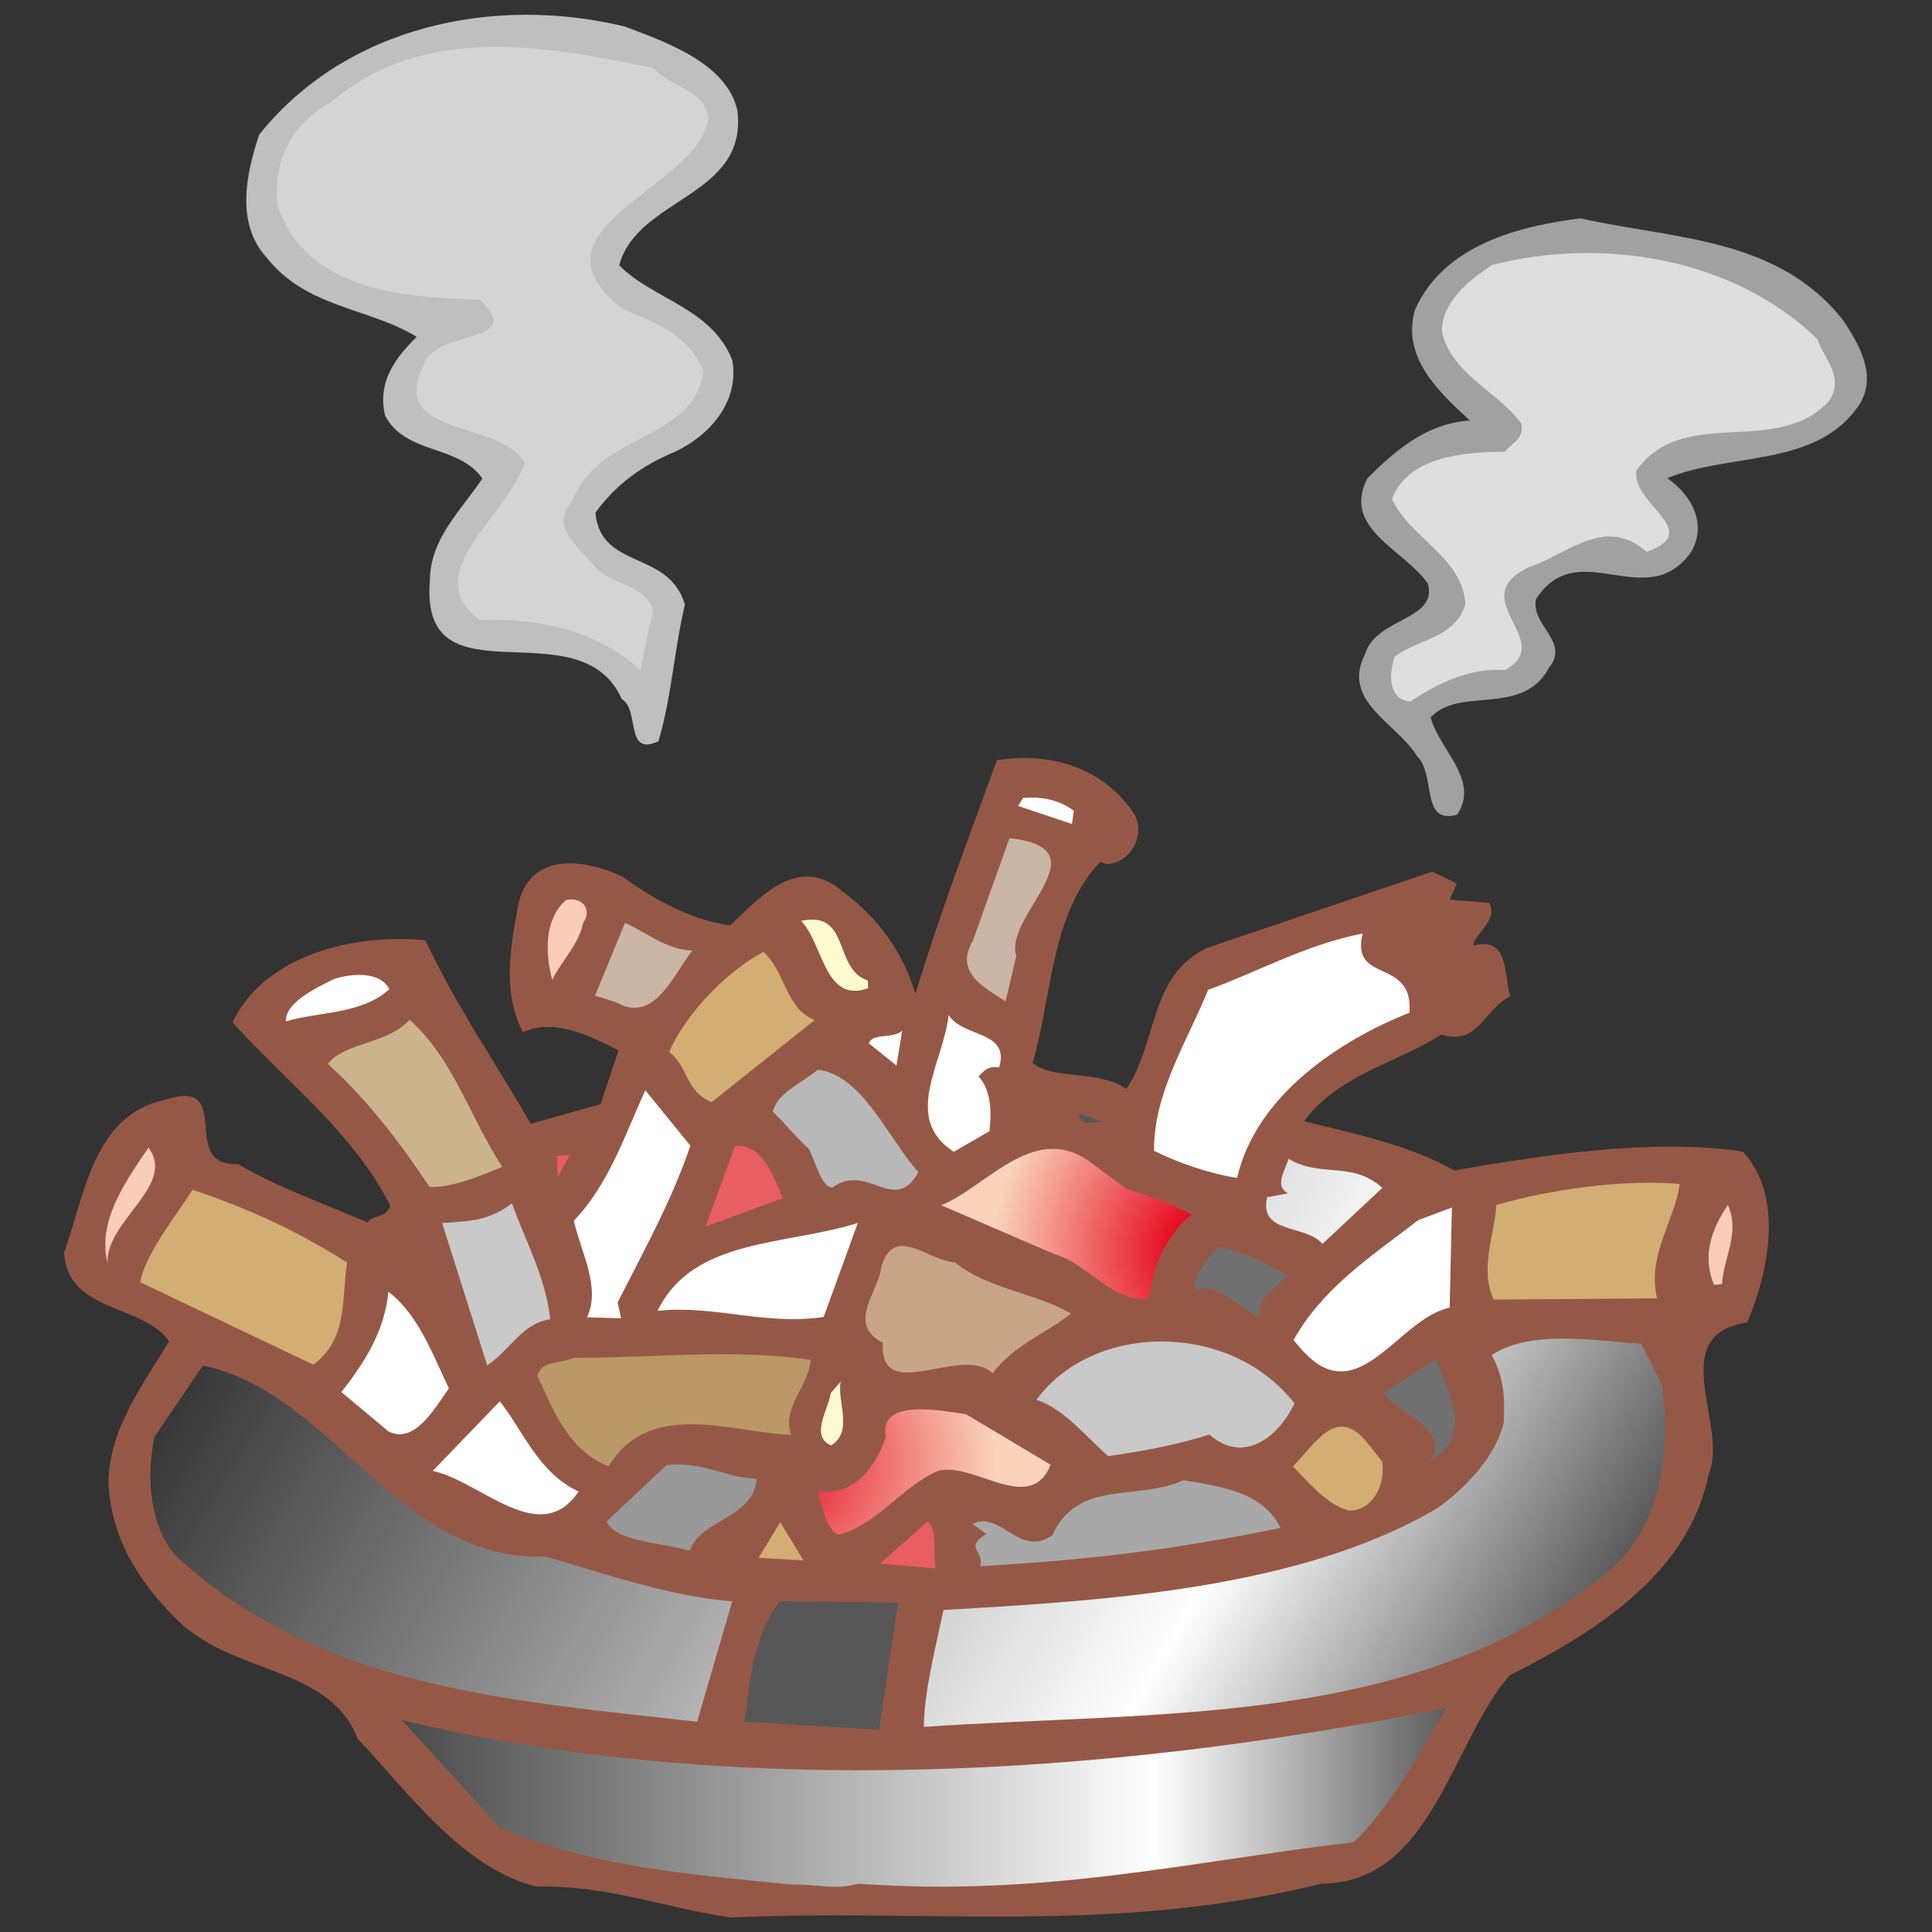 <?xml version="1.0" encoding="utf-8"?>
<!-- Generator: Adobe Illustrator 25.4.8, SVG Export Plug-In . SVG Version: 6.00 Build 0)  -->
<svg version="1.1" id="レイヤー_1" xmlns="http://www.w3.org/2000/svg" xmlns:xlink="http://www.w3.org/1999/xlink" x="0px"
	 y="0px" viewBox="0 0 600 600" style="enable-background:new 0 0 600 600;" xml:space="preserve">
<rect x="0" y="0" width="600" height="600" fill="#333333" stroke="none"/>
<style type="text/css">
	.st0{clip-path:url(#SVGID_00000159439796846558923710000014041457186878603949_);}
	.st1{clip-path:url(#SVGID_00000070107191360414576520000010955028771920915350_);}
	.st2{clip-path:url(#SVGID_00000157285807661597863890000004114881305425360040_);}
	.st3{fill:#EB6100;}
	.st4{fill:none;stroke:#EB6100;stroke-width:2.54;}
	.st5{fill:#FFFFFF;}
	.st6{fill:#0068B7;}
	.st7{fill:#FABE00;}
	.st8{fill:#E60012;}
	.st9{fill:#0081CC;}
	.st10{fill:none;stroke:#0081CC;stroke-width:1.34;}
	.st11{fill:none;stroke:#EB6100;stroke-width:2.68;}
	.st12{fill:#009944;}
	.st13{fill:#00A0E9;}
	.st14{fill:#BFBFBF;}
	.st15{fill:#D4D4D4;}
	.st16{fill:#A1A1A1;}
	.st17{fill:#DEDEDE;}
	.st18{fill:#965846;}
	.st19{fill:#CAB5A7;}
	.st20{fill:#F8CEB9;}
	.st21{fill:#FFFBD0;}
	.st22{fill:#D2AD74;}
	.st23{fill:#CBB48C;}
	.st24{fill:#B8B8B8;}
	.st25{fill:#575757;}
	.st26{fill:#E95E60;}
	.st27{fill:url(#SVGID_00000042694511721698194860000011954622727166285480_);}
	.st28{fill:#C9C9C9;}
	.st29{fill:url(#SVGID_00000077303817184402639570000010852908962754034354_);}
	.st30{fill:#C9A587;}
	.st31{fill:#707070;}
	.st32{fill:url(#SVGID_00000131362332307979803470000016076662172376636830_);}
	.st33{fill:#BA9967;}
	.st34{fill:url(#SVGID_00000090290653765769895710000010517842418751625133_);}
	.st35{fill:url(#SVGID_00000075150120075677912140000014020452305193099165_);}
	.st36{fill:#999999;}
	.st37{fill:#A8A8A8;}
	.st38{fill:url(#SVGID_00000018952287058644388360000001549452430778948741_);}
	.st39{fill:url(#SVGID_00000165194529665684050770000007551030658342182542_);}
	.st40{clip-path:url(#SVGID_00000073692726765372688970000008273800529237458585_);}
	.st41{fill:#9C705D;}
	.st42{fill:#808080;}
	.st43{fill:url(#SVGID_00000027593656518423649780000010771083011969998981_);}
	.st44{fill:#6A656E;}
	.st45{fill:#FFF251;}
	.st46{fill:#E50012;}
	.st47{fill:#404040;}
	.st48{fill:#525252;}
	.st49{fill:#AC8F81;}
	.st50{fill:#7DCCF3;}
	.st51{clip-path:url(#SVGID_00000013907969972837827470000002597502668701820831_);}
	.st52{fill:url(#SVGID_00000128471611718899704690000008877504082276626326_);}
	.st53{fill:#635E66;}
	.st54{fill:url(#SVGID_00000016033790735697249810000015760502817974302853_);}
	.st55{fill:url(#SVGID_00000142860059237530928440000009294292050588729489_);}
	.st56{fill:#C7D3D8;}
	.st57{fill:#9EA8AD;}
	.st58{fill:#848D91;}
	.st59{fill:#EA613B;}
	.st60{fill:#838B90;}
	.st61{fill:#B4BEC3;}
	.st62{fill:#A4AFB3;}
	.st63{fill:#B3B3B3;}
	.st64{fill:#A3A3A3;}
	.st65{fill:#00B3EC;}
	.st66{fill:#FFF697;}
	.st67{fill:#F09DC1;}
	.st68{fill:#F8D2E2;}
	.st69{fill:#FBE2CE;}
	.st70{fill:#C6E7F9;}
	.st71{fill:#EAC1A1;}
	.st72{fill:#87C796;}
	.st73{fill:#F6C2C0;}
	.st74{fill:none;stroke:#FCD13E;stroke-width:2.858;stroke-linecap:round;stroke-linejoin:round;stroke-miterlimit:10;}
	.st75{fill:none;stroke:#FCD13E;stroke-width:2.858;stroke-linecap:round;}
	.st76{fill:#231815;}
	.st77{fill:none;stroke:#E50012;stroke-width:4.763;stroke-linecap:round;stroke-linejoin:round;}
	.st78{fill:none;stroke:#231815;stroke-width:1.905;stroke-linecap:round;stroke-linejoin:round;}
	.st79{fill:none;stroke:#231815;stroke-width:2.858;stroke-linecap:round;stroke-linejoin:round;}
	.st80{clip-path:url(#SVGID_00000140016213686227500370000006402642446652242312_);}
	.st81{fill:#EFECCD;}
	
		.st82{fill:url(#SVGID_00000138558252436172732090000013570157911514952593_);stroke:#717071;stroke-width:2.298;stroke-linecap:round;stroke-linejoin:round;stroke-miterlimit:10;}
	.st83{fill:none;stroke:#717071;stroke-width:2.298;stroke-linecap:round;stroke-linejoin:round;stroke-miterlimit:10;}
	.st84{fill:#9E9E9F;}
	.st85{fill:#187FC3;}
	.st86{opacity:0.5;fill:#3D62AC;}
	.st87{fill:#A1D6D3;}
	.st88{fill:#8BBAB7;}
	.st89{fill:#004097;}
	.st90{fill:#FFFFFF;stroke:#FFFFFF;stroke-width:12.997;}
	.st91{fill:#595757;stroke:#FFFFFF;stroke-width:7.661;stroke-linecap:round;stroke-linejoin:round;stroke-miterlimit:10;}
	.st92{fill:#595757;stroke:#888888;stroke-width:2.298;stroke-linecap:round;stroke-linejoin:round;stroke-miterlimit:10;}
	.st93{fill:#C8C9CA;stroke:#888888;stroke-width:2.298;stroke-linecap:round;stroke-linejoin:round;stroke-miterlimit:10;}
	.st94{fill:#A2BBE1;stroke:#888888;stroke-width:2.298;stroke-linecap:round;stroke-linejoin:round;stroke-miterlimit:10;}
	.st95{fill:none;stroke:#888888;stroke-width:2.298;stroke-linecap:round;stroke-linejoin:round;stroke-miterlimit:10;}
	.st96{fill:#717071;stroke:#888888;stroke-width:2.298;stroke-linecap:round;stroke-linejoin:round;stroke-miterlimit:10;}
	.st97{fill:#5084C4;}
	.st98{fill:#FFFFFF;stroke:#888888;stroke-width:2.298;stroke-linecap:round;stroke-linejoin:round;stroke-miterlimit:10;}
	.st99{fill:#F29600;stroke:#888888;stroke-width:2.298;stroke-linecap:round;stroke-linejoin:round;stroke-miterlimit:10;}
	.st100{fill:none;stroke:#FFFFFF;stroke-width:7.661;stroke-linecap:round;stroke-linejoin:round;stroke-miterlimit:10;}
	.st101{fill:#FCCF00;stroke:#888888;stroke-width:2.298;stroke-linecap:round;stroke-linejoin:round;stroke-miterlimit:10;}
	.st102{fill:#EF8200;stroke:#888888;stroke-width:2.298;stroke-linecap:round;stroke-linejoin:round;stroke-miterlimit:10;}
	.st103{fill:#5084C4;stroke:#888888;stroke-width:2.298;stroke-linecap:round;stroke-linejoin:round;stroke-miterlimit:10;}
	.st104{fill:#717071;stroke:#FFFFFF;stroke-width:7.661;stroke-linecap:round;stroke-linejoin:round;stroke-miterlimit:10;}
	.st105{fill:#DBDCDC;stroke:#888888;stroke-width:2.298;stroke-linecap:round;stroke-linejoin:round;stroke-miterlimit:10;}
	.st106{fill:#9E9E9F;stroke:#888888;stroke-width:2.298;stroke-linecap:round;stroke-linejoin:round;stroke-miterlimit:10;}
	.st107{fill:#FFF000;}
	.st108{clip-path:url(#SVGID_00000120556744370812420090000017918421488196344200_);}
	.st109{fill:#B4A4BE;stroke:#FFFFFF;stroke-width:10.725;stroke-miterlimit:10;}
	.st110{fill:#A0BCCB;}
	.st111{fill:#E8CFA0;}
	.st112{fill:#C9B38B;}
	.st113{fill:#FFFBDA;}
	.st114{fill:#DCD9BD;}
	.st115{fill:#F6B878;}
	.st116{fill:none;stroke:#A0BCCB;stroke-width:3.83;stroke-linecap:round;stroke-linejoin:round;stroke-miterlimit:10;}
	.st117{fill:#FFFFFF;stroke:#A0BCCB;stroke-width:2.298;stroke-linecap:round;stroke-linejoin:round;stroke-miterlimit:10;}
	.st118{fill:#F9CD9C;}
	.st119{fill:#E5A376;}
	.st120{fill:#81570C;}
	.st121{fill:#E2906E;}
	.st122{fill:none;stroke:#7D7D7D;stroke-width:2.298;stroke-linecap:round;stroke-linejoin:round;stroke-miterlimit:10;}
	.st123{fill:#D0BDDB;}
	.st124{fill:#B4A4BE;}
	.st125{fill:none;stroke:#FFFFFF;stroke-width:3.83;stroke-linecap:round;stroke-linejoin:round;stroke-miterlimit:10;}
	.st126{clip-path:url(#SVGID_00000178887347189561999830000004846664226852999314_);fill:#EDDED6;}
	.st127{clip-path:url(#SVGID_00000178887347189561999830000004846664226852999314_);}
	
		.st128{fill:url(#SVGID_00000057111962562558822870000008409348081820642225_);stroke:#717071;stroke-width:2.033;stroke-linecap:round;stroke-linejoin:round;stroke-miterlimit:10;}
	.st129{fill:none;stroke:#717071;stroke-width:2.033;stroke-linecap:round;stroke-linejoin:round;stroke-miterlimit:10;}
	.st130{fill:#3D62AC;}
	.st131{clip-path:url(#SVGID_00000123414179994269472310000017793916772610865334_);}
	.st132{fill:#182F60;}
	.st133{fill:none;stroke:#9C8B74;stroke-width:6.099;stroke-linecap:round;stroke-linejoin:round;}
	.st134{fill:#9C8B74;stroke:#9C8B74;stroke-width:2.455;}
	.st135{fill:#E2929C;}
	.st136{fill:#D08690;}
	.st137{fill:#C6B294;}
	.st138{clip-path:url(#SVGID_00000178887347189561999830000004846664226852999314_);fill:#BAD4EE;}
	.st139{clip-path:url(#SVGID_00000043454500831344560310000001733845112832284564_);}
	.st140{fill:#9E9E9F;stroke:#717071;stroke-width:2.033;stroke-linecap:round;stroke-linejoin:round;stroke-miterlimit:10;}
	
		.st141{fill:url(#SVGID_00000077317553857471295510000011264857581736521889_);stroke:#717071;stroke-width:2.033;stroke-linecap:round;stroke-linejoin:round;stroke-miterlimit:10;}
	
		.st142{fill:url(#SVGID_00000011719361842530888170000008307443884141736580_);stroke:#717071;stroke-width:2.033;stroke-linecap:round;stroke-linejoin:round;stroke-miterlimit:10;}
	
		.st143{fill:url(#SVGID_00000140705987925670121640000001051476817210333826_);stroke:#717071;stroke-width:2.033;stroke-linecap:round;stroke-linejoin:round;stroke-miterlimit:10;}
	
		.st144{fill:url(#SVGID_00000044156920330143885380000012576048724939918512_);stroke:#717071;stroke-width:2.033;stroke-linecap:round;stroke-linejoin:round;stroke-miterlimit:10;}
	
		.st145{fill:url(#SVGID_00000049921765797253642070000009353960223907050639_);stroke:#717071;stroke-width:2.033;stroke-linecap:round;stroke-linejoin:round;stroke-miterlimit:10;}
	
		.st146{fill:url(#SVGID_00000131338224617287210350000008824689777734136470_);stroke:#717071;stroke-width:2.033;stroke-linecap:round;stroke-linejoin:round;stroke-miterlimit:10;}
	.st147{fill:#C8C9CA;stroke:#717071;stroke-width:2.033;stroke-linecap:round;stroke-linejoin:round;stroke-miterlimit:10;}
	.st148{fill:#717071;stroke:#717071;stroke-width:2.033;stroke-linecap:round;stroke-linejoin:round;stroke-miterlimit:10;}
	.st149{fill:#595757;stroke:#717071;stroke-width:2.033;stroke-linecap:round;stroke-linejoin:round;stroke-miterlimit:10;}
	.st150{fill:#FFFFFF;stroke:#717071;stroke-width:2.033;stroke-linecap:round;stroke-linejoin:round;stroke-miterlimit:10;}
	
		.st151{fill:url(#SVGID_00000106116346177813963300000017651584590270427298_);stroke:#717071;stroke-width:2.033;stroke-linecap:round;stroke-linejoin:round;stroke-miterlimit:10;}
	
		.st152{fill:url(#SVGID_00000166650991188054278600000014088706422829219973_);stroke:#717071;stroke-width:2.033;stroke-linecap:round;stroke-linejoin:round;stroke-miterlimit:10;}
	
		.st153{fill:url(#SVGID_00000101071102722692782110000006868309371568468128_);stroke:#717071;stroke-width:2.033;stroke-linecap:round;stroke-linejoin:round;stroke-miterlimit:10;}
	
		.st154{fill:url(#SVGID_00000155140325349096429630000007129349943783079556_);stroke:#717071;stroke-width:2.033;stroke-linecap:round;stroke-linejoin:round;stroke-miterlimit:10;}
	
		.st155{fill:url(#SVGID_00000138561042370064871480000016458698526967276697_);stroke:#FFFFFF;stroke-width:8.132;stroke-linecap:round;stroke-linejoin:round;stroke-miterlimit:10;}
	.st156{fill:#39992D;}
	.st157{fill:#2A7F21;}
	.st158{fill:url(#SVGID_00000047774925150080466710000001691954580561167505_);}
	.st159{fill:url(#SVGID_00000176006632064922071060000012726576886054186641_);}
	.st160{fill:url(#SVGID_00000150820869630532703320000007707436476906142093_);}
	.st161{fill:url(#SVGID_00000176726771063867997730000005223374902439040183_);}
	.st162{fill:#567B03;}
	.st163{fill:url(#SVGID_00000167381547693933761000000013743179200727521173_);}
	.st164{fill:#BE795D;}
	.st165{fill:#799539;}
	.st166{fill:url(#SVGID_00000044143010192143468090000000677622533854061718_);}
	.st167{fill:url(#SVGID_00000179622408101693887220000007270526023581381049_);}
	.st168{fill:url(#SVGID_00000107565115869741191980000009597023593995847865_);}
	.st169{fill:none;stroke:#FFFFFF;stroke-width:9.487;stroke-linecap:round;stroke-linejoin:round;stroke-miterlimit:10;}
	.st170{fill:#FAD7B5;}
	.st171{fill:#F7C498;}
	.st172{fill:#A687A3;}
	.st173{fill:#846B82;}
	.st174{fill:#946415;}
	.st175{fill:none;stroke:#704A01;stroke-width:2.711;stroke-linecap:round;stroke-linejoin:round;stroke-miterlimit:10;}
	.st176{fill:#FAD6B5;}
	.st177{fill:#FAD5B4;}
	.st178{fill:#FAD4B3;}
	.st179{fill:#F9D3B3;}
	.st180{fill:#F9D2B3;}
	.st181{fill:#F9D2B2;}
	.st182{fill:#F9D1B2;}
	.st183{fill:#F9D0B1;}
	.st184{fill:#F9CFB1;}
	.st185{fill:#F9CEB0;}
	.st186{fill:#F8CDB0;}
	.st187{fill:#F8CCB0;}
	.st188{fill:#F8CCAF;}
	.st189{fill:#F8CBAF;}
	.st190{fill:#F8CAAE;}
	.st191{fill:#F8C9AE;}
	.st192{fill:#F8C8AE;}
	.st193{fill:#F8C8AD;}
	.st194{fill:#F8C7AD;}
	.st195{fill:#F7C6AC;}
	.st196{fill:#F7C5AC;}
	.st197{fill:#F7C4AB;}
	.st198{fill:#F7C3AB;}
	.st199{fill:#F7C2AA;}
	.st200{fill:#F7C1AA;}
	.st201{fill:#F6C0A9;}
	.st202{fill:#F6BFA9;}
	.st203{fill:#F6BFA8;}
	.st204{fill:#F6BEA8;}
	.st205{fill:#F6BDA8;}
	.st206{fill:#F6BCA7;}
	.st207{fill:#F6BBA7;}
	.st208{fill:#F6BBA6;}
	.st209{fill:#F6BAA6;}
	.st210{fill:#F5B9A6;}
	.st211{fill:#F5B8A5;}
	.st212{fill:#F5B7A5;}
	.st213{fill:#F5B6A4;}
	.st214{fill:#F5B5A4;}
	.st215{fill:#F5B5A3;}
	.st216{fill:#F5B4A3;}
	.st217{fill:#F4B3A3;}
	.st218{fill:#F4B2A2;}
	.st219{fill:#F4B1A1;}
	.st220{fill:#F4B0A1;}
	.st221{fill:#674200;}
	.st222{fill:none;stroke:#FFFFFF;stroke-width:8.132;stroke-linecap:round;stroke-linejoin:round;stroke-miterlimit:10;}
	.st223{fill:#4C4948;}
	.st224{fill:#717071;}
	.st225{fill:none;stroke:#484545;stroke-width:1.355;stroke-linecap:round;stroke-linejoin:round;stroke-miterlimit:10;}
	.st226{fill:#3E3A39;}
	.st227{fill:#965E47;}
	.st228{fill:#888888;}
	.st229{clip-path:url(#SVGID_00000163754079064566878190000000642876638903315634_);}
	.st230{clip-path:url(#SVGID_00000067944884121491963570000008537965299592851617_);}
	.st231{fill-rule:evenodd;clip-rule:evenodd;fill:#FCE1B9;}
	.st232{fill:none;stroke:#C8C9CA;stroke-width:1.869;stroke-linejoin:round;stroke-miterlimit:10;}
	.st233{fill:none;stroke:#7E7F80;stroke-width:1.812;stroke-linejoin:round;stroke-miterlimit:10;}
	
		.st234{clip-path:url(#SVGID_00000033355463834230376890000006329804313555406778_);fill:none;stroke:#045EA3;stroke-width:4.077;stroke-linecap:round;stroke-linejoin:round;stroke-miterlimit:10;}
	
		.st235{clip-path:url(#SVGID_00000126306082508468989780000010563071488019172493_);fill:none;stroke:#D61518;stroke-width:4.077;stroke-linecap:round;stroke-linejoin:round;stroke-miterlimit:10;}
	.st236{fill:#585959;}
	.st237{fill:none;stroke:#D61518;stroke-width:4.077;stroke-linecap:round;stroke-linejoin:round;stroke-miterlimit:10;}
	.st238{fill:none;stroke:#045EA3;stroke-width:4.077;stroke-linecap:round;stroke-linejoin:round;stroke-miterlimit:10;}
	.st239{fill-rule:evenodd;clip-rule:evenodd;fill:none;stroke:#231815;stroke-width:1.036;stroke-miterlimit:10;}
	.st240{fill:none;stroke:#E50020;stroke-width:2.072;stroke-miterlimit:10;}
	.st241{fill:#E50020;}
	.st242{fill-rule:evenodd;clip-rule:evenodd;fill:#B4B4B5;stroke:#888888;stroke-width:2.072;stroke-miterlimit:10;}
	.st243{fill-rule:evenodd;clip-rule:evenodd;fill:#FFFAC6;stroke:#888888;stroke-width:2.072;stroke-miterlimit:10;}
	.st244{fill-rule:evenodd;clip-rule:evenodd;fill:none;stroke:#231815;stroke-width:2.072;stroke-miterlimit:10;}
	.st245{fill-rule:evenodd;clip-rule:evenodd;fill:#231815;stroke:#231815;stroke-width:2.072;stroke-miterlimit:10;}
	.st246{fill:none;stroke:#231815;stroke-width:2.072;stroke-miterlimit:10;}
	.st247{fill:none;stroke:#231815;stroke-width:2.072;stroke-miterlimit:10;stroke-dasharray:4.838,4.838;}
	.st248{fill:none;stroke:#231815;stroke-width:2.072;stroke-miterlimit:10;stroke-dasharray:5.245,5.245;}
	.st249{fill:none;stroke:#E50012;stroke-width:2.072;stroke-miterlimit:10;}
	.st250{clip-path:url(#SVGID_00000109015373959761076600000010618867708266202047_);}
	.st251{clip-path:url(#SVGID_00000126299314859260805730000007841463034853380236_);}
	.st252{clip-path:url(#SVGID_00000103227041229098262460000008722608998438621340_);}
	.st253{fill:#EE7800;}
	.st254{fill:none;stroke:#E50012;stroke-width:2.942;}
</style>
<g>
	<g>
		<g>
			<path class="st14" d="M229,34.3c3.3,26.9-31,26.9-36.7,48.1c10.6,10.7,28.6,13.1,35.1,29.4c2.4,13.1-7.3,23.7-18,28.6
				c-9.8,4.1-17.9,9.8-24.5,18.8c1.6,17.9,22.9,11.5,27.8,28.6c-3.3,13.8-4.1,28.5-8.2,42.4c-10.6,4.9-5.7-9.8-11.4-13.1
				c-13.1-29.3-62.8,2.5-59.6-36.7c0-13.1,9.8-22,16.3-31.8c-7.4-10.6-23.7-7.3-30.2-19.5c-2.5-10.7,3.3-18,9.8-24.5
				c-14.7-9-34.3-9-46.5-24.5c-9.8-10.6-6.5-26.1-2.4-38.3C107.4,8.2,153.1-1.6,193.9,8.2C207,13.1,225.7,19.7,229,34.3z"/>
			<path class="st15" d="M220,36.8c-3.2,22-59.5,34.2-26.1,59.5c9,3.3,20.4,8.2,24.5,18.8c-2.4,22.1-32.7,18.8-40.8,40.8
				c-7.4,8.2,3.3,14.7,7.3,20.3c5.7,5.8,14.7,5,18,13.1l-4.1,18.8c-13.1-12.3-31.9-16.3-49.8-15.5c-19.6-14.6,9-32.6,13.9-48.9
				c-8.1-13.9-43.2-7.4-31-31c4.1-10.6,31.8-5.7,17.1-19.6c-21.2-0.8-53.8-1.7-62.8-29.4c-1.6-13.1,4.1-25.3,16.4-31.8
				c28.5-24.5,66.1-18,100.4-10.7C207.8,27,219.2,27.8,220,36.8z"/>
		</g>
		<g>
			<path class="st16" d="M572.5,99.6c4.9,7.4,10.6,17.2,4.9,26.1c-13.1,19.6-40,14.7-59.6,22.8c8.2,5.8,12.2,14.7,7.4,22.9
				c-13.9,19.6-35.1-5.7-48.2,14.7c-1.6,8.2,10.6,13.1,4.1,21.2c-8.2,15.5-27.8,5.7-36.8,15.5c2.5,9.8,15.5,19.6,8.2,30.2
				c-11.4,3.2-6.5-12.3-12.3-18c-6.5-10.6-23.7-17.1-16.3-31.8c3.3-11.4,22.9-10.6,19.5-22c-7.3-10.5-26.9-17.1-18.7-32.7
				c9-9,18.7-17.1,31.8-17.9c-9.8-9-21.2-19.6-17.1-34.3c9-20.4,32.6-26.1,51.4-28.5C519.5,74.3,552.1,73.5,572.5,99.6z"/>
			<path class="st17" d="M564.4,105.3c1.7,5.7,9,12.2,3.3,19.6c-16.3,17.1-44.9,0.8-59.5,21.2c-1.6,10.6,21.2,18.8,3.2,25.3
				c-13.1-11.5-24.5,0.8-36.7,4.8c-20.4,9.8,9,22.9-7.3,31.9c-10.6-0.8-21.2,4.1-29.4,9.8c-7.3-0.8-6.5-9-4.9-13.9
				c7.3-5.7,18.7-5.7,22-16.3c-0.8-14.7-17.2-20.5-22.8-32.7c4.9-13.1,22-14.7,35.1-14.7c1.6-2.5,6.5-4.1,4.9-9
				c-7.3-9.8-22-15.5-24.5-28.5c0-9,8.1-15.5,15.5-20.5C497.5,73.5,538.3,80,564.4,105.3z"/>
		</g>
	</g>
	<g>
		<path class="st18" d="M352.4,253.1c3.7,7.1-2.4,15.6-9,15.2l-1.7-0.7c-15.4,16.4-14.8,40.9-21,62.5c6,5.4,20.6,2,29.1,8.1
			c9.8-14.4,7-35.5,25.3-43.9l69.7-23.6l7.6,3.7l-2.2,5l12.3,1c2.8,5.6-4.4,9.2-5,13.3c11.3-3.1,9.5,9.2,11.5,15.7
			c-8.7,4.6-9.7,15.3-21.4,11.9c-14.2,9-32,12.5-42.6,26.9c15.8,4,32.3,7.2,46.6,15.3c28.3-4.9,61.6-10,89.6-5.9
			c13.1,14,7.9,38,1.4,53.1c-25.9,3.9-5.5,32.2-12,47.3c-6.4,31.4-36.4,49.5-61.8,62.3c-18.4,21.5-24.1,64.4-58.4,64.7
			c-64.5,15.9-120.5,7.7-183.3,10.5c-20.6-2.9-38.2-10.1-60.3-9.6c-23.1-5.3-40.9-30.4-55.7-45.9c-8.6-22.4-37.9-19.9-55.2-36.1
			c-13-12.4-22-27.3-22.2-44.5c0.7-16.4,10.6-29.2,18.8-42.8c-8-11.8-31.5-8.7-32.6-27.6c6.4-17.5,9-43,31.6-47.5
			c21.7-7,3.6,21,22.4,20c12.7,7.5,26.9,12.3,40.3,18.2c1.5-2.6,5.7-1.2,7-5.3c-11.9-23.1-30.7-36.8-49-56.9
			c10.2-21.1,37.7-27.6,59.9-25.5c9.3,20,21.8,38,32.7,57l21.7-6.1l5.6-16.7c-8.4-4.3-20.2-10.2-29.7-5.6c-6.5-12.8-3.9-26-1.4-40
			c4-16.6,21.3-13.5,32.2-8.4c9.4,6.8,21.2,13.5,33.5,15.2c10.1-9.5,21.6-22.4,35.4-10.2c11.1,8.3,18.2,18.6,22.2,31.4
			c7.6-25,16.8-49.2,25.3-72.5C326.8,233.3,343.4,238.9,352.4,253.1z"/>
		<path class="st5" d="M333.5,251.8l-0.6,4.1l-16.7-5.6l1.5-2.5C322.7,247.4,328.4,248,333.5,251.8z"/>
		<path class="st19" d="M315.6,296.9l-3.3,14.1c-6.8-4.5-16-8.9-10.1-19l11.3-31.7C343.2,263.5,311.7,284.1,315.6,296.9z"/>
		<path class="st20" d="M181.1,286.6c-1.3,6.6-6.7,11.8-9.6,17.7c-2.1-8-2.7-18.6,4.3-24.8C180.6,278.4,184.1,282.3,181.1,286.6z"/>
		<path class="st19" d="M215,295.2c-6.1,7.8-11.8,22.8-23.6,16.1l-6.6-2.1l9.3-22.6C200.8,289.6,206.8,294.9,215,295.2z"/>
		<path class="st21" d="M269.5,304.5l0.1,2.4c-13.6,4.9-13.9-13.9-20.8-20.9C264.2,282.6,258.7,301,269.5,304.5z"/>
		<path class="st5" d="M120.9,307.2c-8.5,7.9-22.5,7-32.1,10c-0.3-5.8,9.2-10.3,14.8-13.1C109.2,302.2,118.1,301.6,120.9,307.2z"/>
		<path class="st22" d="M253,316.8l-32,25.5c-8.4-3.6-7.1-11-13.2-15.6c5.1-11.7,17.4-24.7,29.3-31.1
			C244,301.8,243.9,313.2,253,316.8z"/>
		<path class="st5" d="M437.7,314.5c-21.6,8.6-47.6,25.6-53.5,51.3c-8.2-1.2-18.2-4.6-25.8-8.4c-0.2-17.9,10.3-34,16.8-50
			c16-5.8,30.2-14,48-17.5C419.2,305.7,439.1,297.2,437.7,314.5z"/>
		<path class="st23" d="M156,362.4c-7.2,2.9-16,6.6-22.6,6.2c-8.9-13.4-19.6-27.5-31.6-38.2c5.3-6.8,18.4-6,25.4-13.7
			C140.9,328.9,146.1,347.4,156,362.4z"/>
		<path class="st5" d="M310.3,331.5c-3.3-0.6-4.8,1.1-6.4,2.8c4.3,4.7,3.9,12,3.4,17l-11.1,6.4c-16.2-10.5-3.2-27.6-1.6-42.5
			C299.1,322.4,313.7,319.9,310.3,331.5z"/>
		<path class="st5" d="M278.4,330.9l-8.6-6.9c1.4-3.4,7.3-1.2,10.4-3.9L278.4,330.9z"/>
		<path class="st24" d="M285.2,364c-7.4,13.5-15.7-3.2-26.7,4.8c-3.2,0.2-5.3-7.9-7.2-11.9c-4.3-3.8-7.9-8.6-11.3-11.6
			c1.3-5.8,8.5-8.6,14-13.1C267.9,334,275.5,353.1,285.2,364z"/>
		<path class="st5" d="M214.4,355.8c-5.6,16.7-14.5,32.7-22.6,48.7l1.1,4.9l-10.6-0.3c4.4-9.2-1.9-20.3-4.1-30
			c10.8-11.2,15.7-26.2,22.2-40.5L214.4,355.8z"/>
		<path class="st20" d="M33.4,392.3c-3.2-12.9,5.2-24.8,12.7-35.9C54.9,368.1,32.7,379.2,33.4,392.3z"/>
		<path class="st25" d="M344.8,349.2c-3.4-2.3-8.9,2.2-10-3.5L344.8,349.2z"/>
		<path class="st26" d="M177,358.7c-1.5,2.5-2.9,5.1-3.7,6.8l-0.4-6.5L177,358.7z"/>
		<path class="st26" d="M243.1,372.1l-24,8.8l9.2-25.1C237.2,355.3,240.3,365.8,243.1,372.1z"/>
		<path class="st22" d="M107.8,392.1c-1.8,10.7,0.5,23.7-10.5,31.7l-53.8-25.6c1.9-9.1,10.3-19.4,16.3-28.7
			C76.6,375.1,92.5,382.3,107.8,392.1z"/>
		
			<radialGradient id="SVGID_00000117670725184391962130000005444193422640386730_" cx="436.64" cy="1180.76" r="85.855" gradientTransform="matrix(0.793 0 0 0.793 30.3 -547.676)" gradientUnits="userSpaceOnUse">
			<stop  offset="0.14" style="stop-color:#E50019"/>
			<stop  offset="1" style="stop-color:#F9D4BA"/>
		</radialGradient>
		<path style="fill:url(#SVGID_00000117670725184391962130000005444193422640386730_);" d="M350,369.3c5,1.4,13.3,4.2,20.1,7.9
			c-7.8,6.1-12.2,16.2-13.2,26.1c-11.4,1.5-19.4-11.2-29.4-13.8l-35.2-15.2c14.3-5.7,29.5-27.1,47.5-12.5L350,369.3z"/>
		<path class="st28" d="M170.9,409.7c-8.9,1.3-12.5,9.7-19.6,14.3l-14-44.2c9-0.5,14.7-0.8,21.7-6.1
			C162.9,384.9,169.3,396,170.9,409.7z"/>
		
			<linearGradient id="SVGID_00000150075003856504224250000005442043670285197999_" gradientUnits="userSpaceOnUse" x1="89.181" y1="929.503" x2="693.46" y2="1286.922" gradientTransform="matrix(0.793 0 0 0.793 30.3 -547.676)">
			<stop  offset="0" style="stop-color:#000000"/>
			<stop  offset="0.7" style="stop-color:#FFFFFF"/>
			<stop  offset="1" style="stop-color:#000000"/>
		</linearGradient>
		<path style="fill:url(#SVGID_00000150075003856504224250000005442043670285197999_);" d="M429.3,368.9l-18.6,17.4
			c-5.3-6.2-19.8-2.9-17.2-14.5l6.5-1.2c-4.2-2.2-1.2-6.5,0.2-10.7C410.3,365.9,419.8,360.4,429.3,368.9z"/>
		<path class="st5" d="M255.8,409c-18.7,2.7-33.8-3.8-51.6-1.9c11-22.7,39.7-20.2,62.2-27.3L255.8,409z"/>
		<path class="st22" d="M521.6,367.7c-1.1,10.7-10.2,21.8-7,35.5l-50.7,0.4c-4.6-9.5,0.5-21.3,0.8-29.4
			C482.4,369.1,505.2,366.2,521.6,367.7z"/>
		<path class="st5" d="M450.2,406.1c-16.1,3.4-28.4,32.6-45.8,13.2l-2.7-3.1c8.9-16,23.9-25.9,38.8-37.3l10.4-3.9L450.2,406.1z"/>
		<path class="st30" d="M332.6,407.9c-6.2,5.3-18.3,10.1-24.3,18.6c-9.5-9.2-35.3,10.2-34.1-9.5c-11.7-5.9-0.9-16.3-0.5-23.7
			c4.2-13.3,14.6-1.6,22.8-1.3C306.9,400.4,320.8,401.2,332.6,407.9z"/>
		<path class="st20" d="M534.8,398.8l-2.5,0.2c-3.7-8.8-0.9-17.1,4.3-24.8C540.5,383,535.2,390.6,534.8,398.8z"/>
		<path class="st5" d="M139.4,431.2c-3.8,5.1-10.4,17.7-18.8,13.3L106,432.3c7.6-9.5,13.6-19.6,14.6-31.1
			C129.9,408,134.8,421.6,139.4,431.2z"/>
		<path class="st31" d="M399.8,395.9c-3.1,4.3-10.2,7.1-8.2,13.5c-6.7-2.9-14.6-12.2-20.1-8.6c-1.2-5.7,3.6-9.2,6.6-13.5
			C386.3,388.5,392.2,392.2,399.8,395.9z"/>
		
			<linearGradient id="SVGID_00000007415377433166743220000016023506007940511361_" gradientUnits="userSpaceOnUse" x1="-64.856" y1="1189.899" x2="539.48" y2="1547.353" gradientTransform="matrix(0.793 0 0 0.793 30.3 -547.676)">
			<stop  offset="0" style="stop-color:#000000"/>
			<stop  offset="0.7" style="stop-color:#FFFFFF"/>
			<stop  offset="1" style="stop-color:#000000"/>
		</linearGradient>
		<path style="fill:url(#SVGID_00000007415377433166743220000016023506007940511361_);" d="M169.4,483.4c19.1,5.5,39.1,12.5,58,13.9
			l-10.9,37.4c-57.6-6.5-118.3-10.4-162.3-52c-7.9-9.4-8.8-24.8-6.2-36.5L63,424.1C103.5,432.4,123.7,485.2,169.4,483.4z"/>
		<path class="st33" d="M251.7,422.3c-0.4,8.3-9,14.5-6,23.3c-18-0.6-44-11.4-56.7,9.8c-12.6-5-17.3-17.8-22.1-28.1
			c1.4-5,7.1-3.7,11.2-5.6C204.3,421.7,227,418.8,251.7,422.3z"/>
		<path class="st28" d="M402,435.8c-5.1,10.9-16.1,18.9-26.4,9.7c-8.8,2.9-21,5.3-31.5,6.7c-6.9-6.2-13.9-14.8-22.2-17.5
			C339.3,410.8,381.8,410,402,435.8z"/>
		
			<linearGradient id="SVGID_00000054979219184227563570000015446662625907164800_" gradientUnits="userSpaceOnUse" x1="27.701" y1="1033.583" x2="631.903" y2="1390.957" gradientTransform="matrix(0.793 0 0 0.793 30.3 -547.676)">
			<stop  offset="0" style="stop-color:#000000"/>
			<stop  offset="0.7" style="stop-color:#FFFFFF"/>
			<stop  offset="1" style="stop-color:#000000"/>
		</linearGradient>
		<path style="fill:url(#SVGID_00000054979219184227563570000015446662625907164800_);" d="M516.2,430.1c3,23.5-1.5,45.8-17.9,59
			c-59.4,47.5-137.3,42.1-211.4,47.2c0.2-11.5,3.5-23.9,6.1-36.3c49.7-2.9,110.8-6.4,153.5-31.7c8.6-6.2,17.9-15.7,20.5-26.5
			c0.4-8.1,0-13.9-3.7-21c12.6-8.1,31.7-4.3,46.4-3.5L516.2,430.1z"/>
		<path class="st5" d="M179.7,463.2c-12,17.8-30.4-3.2-45.3-6.4l20.8-21.6C162.2,443.8,167.1,457.4,179.7,463.2z"/>
		<path class="st21" d="M258.1,448.9c-6.7-2.9-0.7-11.4-0.1-16.3l3.1-3.5C259.8,435,265.2,444.5,258.1,448.9z"/>
		<path class="st31" d="M448.6,450.3l-4.7,3.6c7.6-9.4-10.7-15.7-14.3-21.3l16.5-10.7C448.4,430.8,456.3,440.9,448.6,450.3z"/>
		
			<radialGradient id="SVGID_00000053527718958648008680000016018618887499354298_" cx="287.483" cy="1263.075" r="64.344" fx="243.657" fy="1264.536" gradientTransform="matrix(0.793 0 0 0.793 30.3 -547.676)" gradientUnits="userSpaceOnUse">
			<stop  offset="0.14" style="stop-color:#E50019"/>
			<stop  offset="1" style="stop-color:#F9D4BA"/>
		</radialGradient>
		<path style="fill:url(#SVGID_00000053527718958648008680000016018618887499354298_);" d="M326.3,454.9c-6.4,15.8-23.8-1.1-35,1.9
			c-11.2,4.8-18.7,16.6-30.8,19.8c-3.3-0.6-5.4-8.7-6.5-13.5c11.6,1.8,18.3-8.4,21.1-16.8c-2.3-12.1,16.7-8.3,24.9-7.1L326.3,454.9z
			"/>
		<path class="st22" d="M429.2,453.8c1.3,7.3-3.1,15.7-10.5,15.3c-6.7-2-11.9-8.3-17.2-13.7c7-6.9,13.6-19.5,23.3-7.1L429.2,453.8z"
			/>
		<path class="st36" d="M235,459.2c-0.9,12.4-17.3,12.4-20.8,22.4c-9.1-2.7-23-2.7-25.8-9.1l18.6-17.5
			C218.3,453.7,225.2,459,235,459.2z"/>
		<path class="st37" d="M397.7,474.5c-33.1,6.8-59.1,9.9-93.3,11.9c1.4-5-5.2-5.5,1.9-10l-4.3-3.1c8.7-4.5,14.5,10.7,24.8,3.5
			c8-17.6,26.3-10.5,40.7-17.1C379,461.6,392.2,463.3,397.7,474.5z"/>
		<polygon class="st22" points="235.6,483.8 242.3,472.7 249.5,484.6 		"/>
		<path class="st26" d="M290.6,487.1l-17.3-1.5l14.8-13.1C291.5,475.6,289.5,482.3,290.6,487.1z"/>
		<path class="st25" d="M273,537.2l-41.8-2.5c1.7-12.4,2.6-26.3,10.9-37.4l36.8,0.4L273,537.2z"/>
		
			<linearGradient id="SVGID_00000072282198564777976270000002203994237120687245_" gradientUnits="userSpaceOnUse" x1="-3.107" y1="1393.921" x2="593.529" y2="1393.921" gradientTransform="matrix(0.793 0 0 0.793 30.3 -547.676)">
			<stop  offset="0" style="stop-color:#000000"/>
			<stop  offset="0.7" style="stop-color:#FFFFFF"/>
			<stop  offset="1" style="stop-color:#000000"/>
		</linearGradient>
		<path style="fill:url(#SVGID_00000072282198564777976270000002203994237120687245_);" d="M449.1,530.4
			c-8.2,14.3-17.1,30.4-28.7,41.7c-52.8,6.3-96.3,17-153.8,12.9c-7.2,2.1-13.9,0-20.4,0.3c-31.2-3.1-62.4-5.4-90.9-17.7l-30.5-33.4
			C226.8,558.6,343.3,552,449.1,530.4z"/>
	</g>
</g>
</svg>
